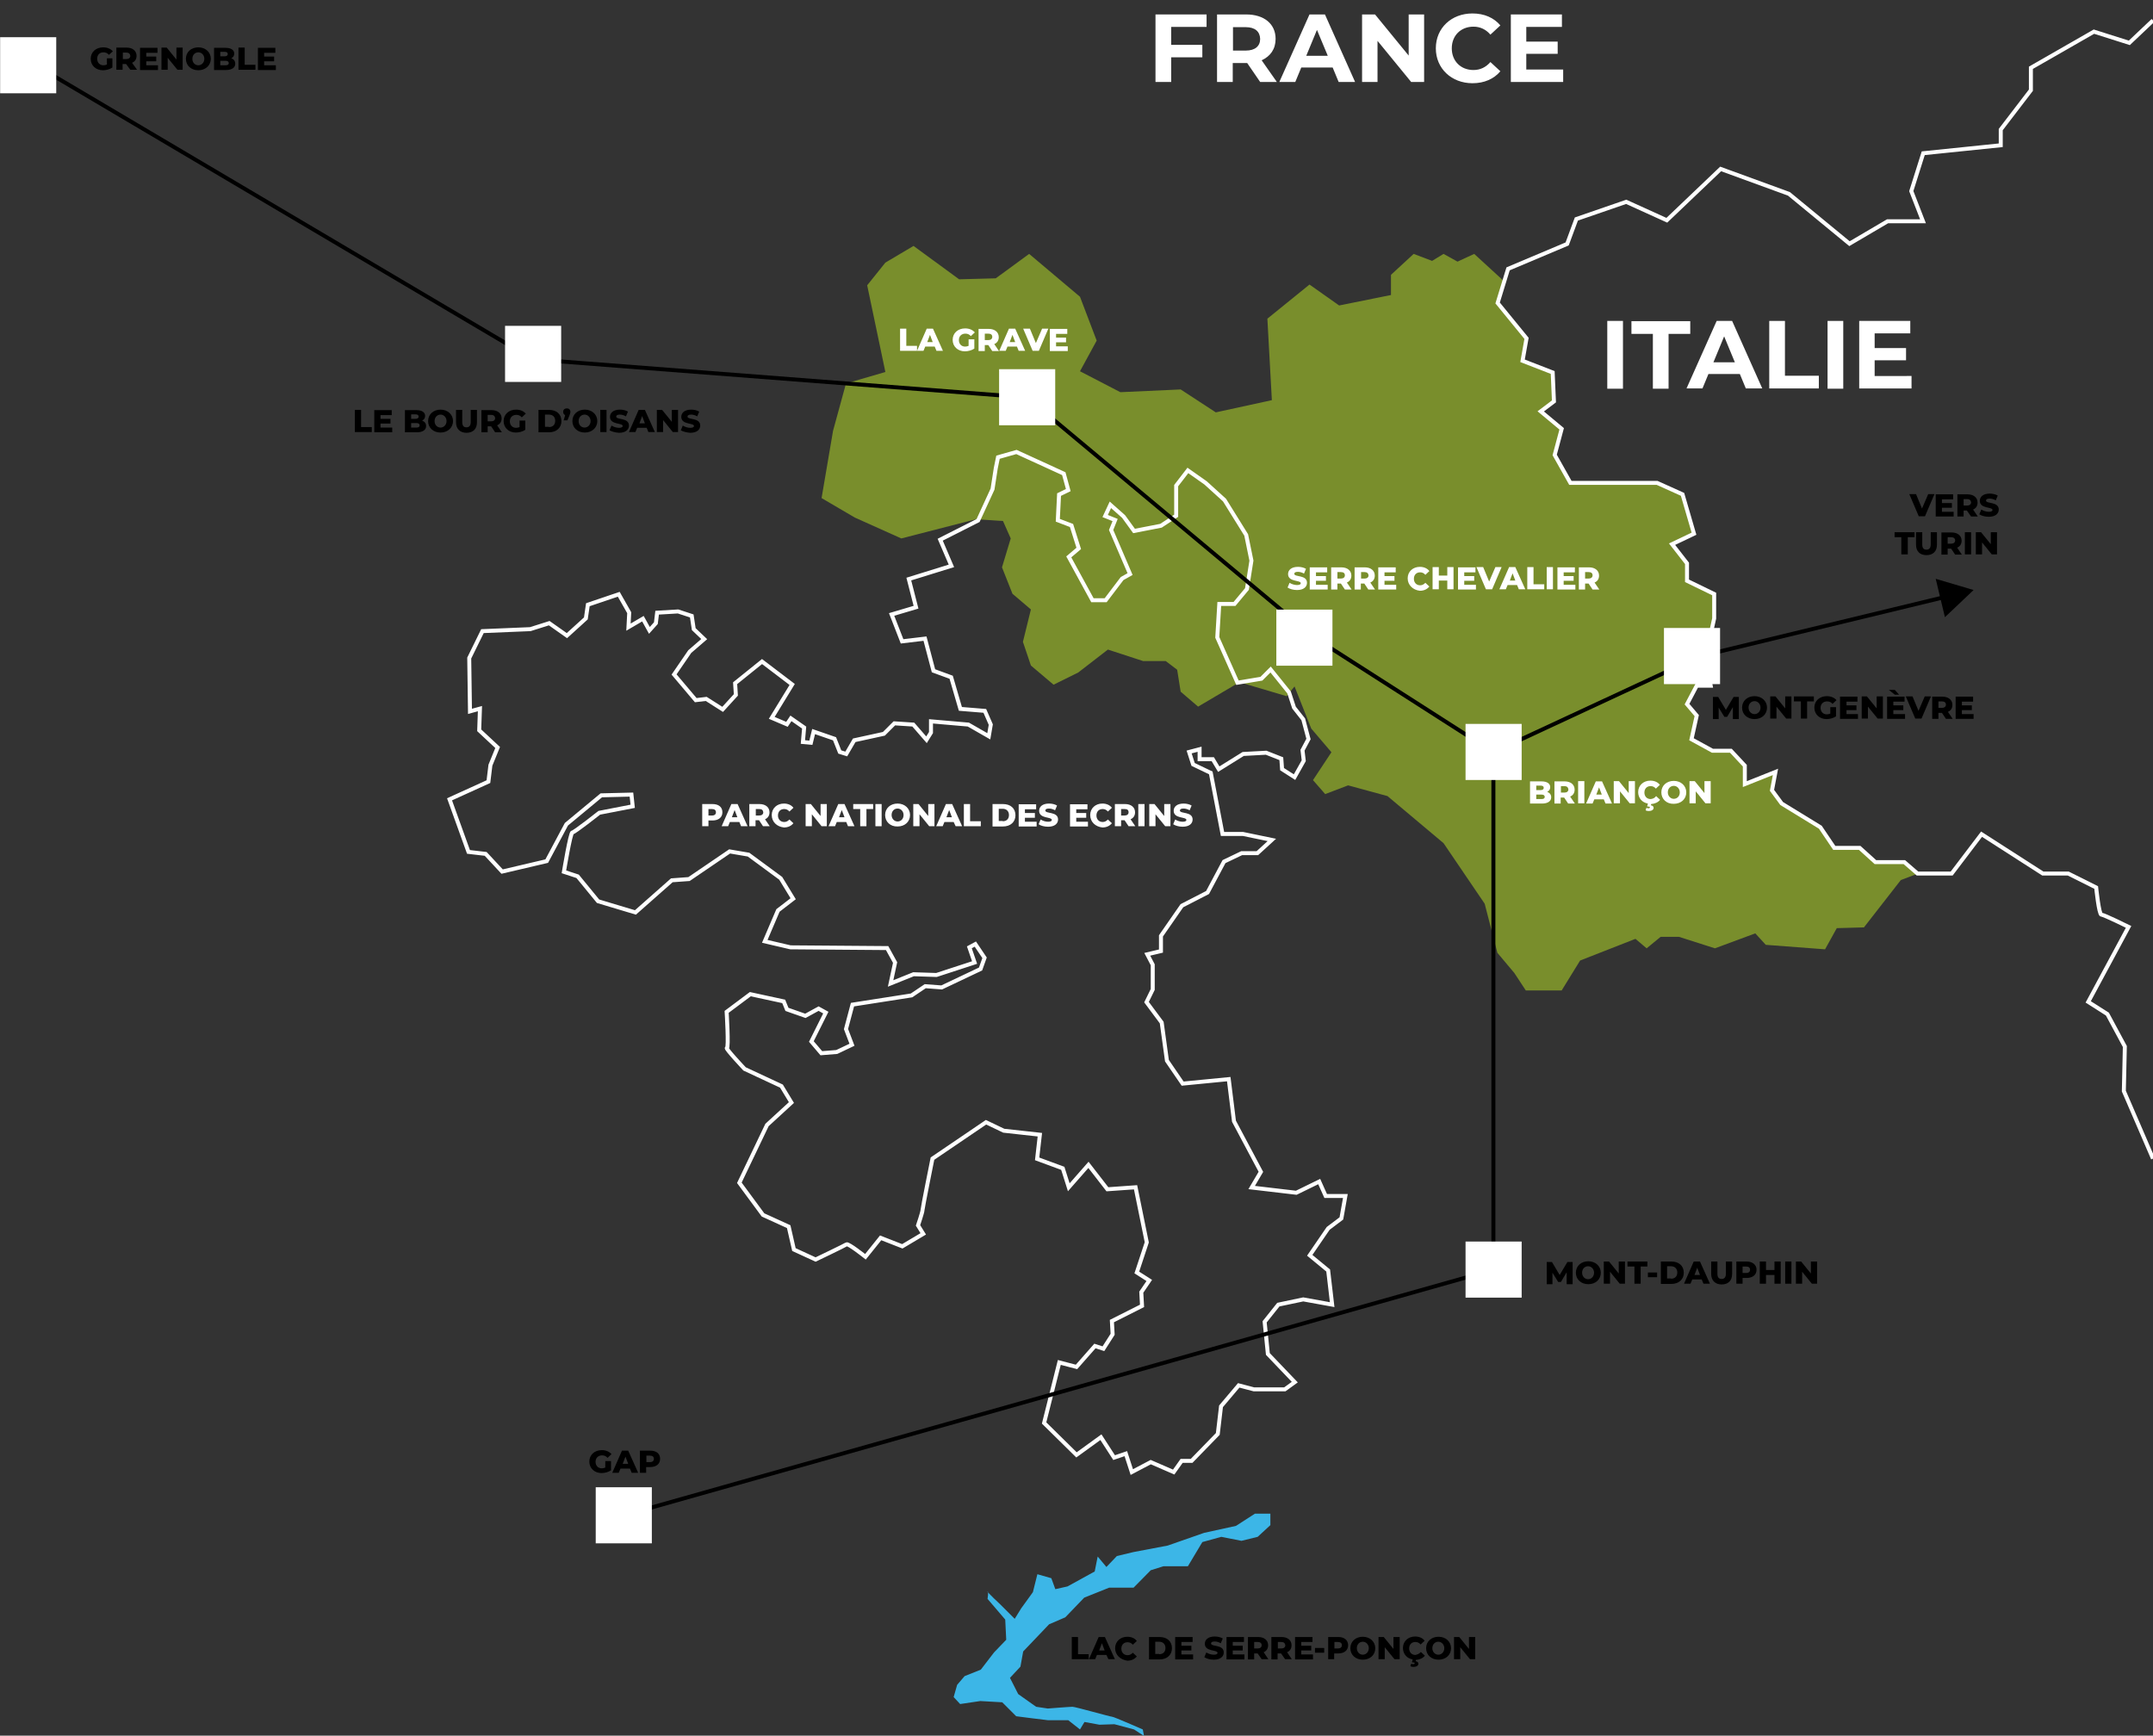 <?xml version="1.0" encoding="utf-8"?>
<!-- Generator: Adobe Illustrator 25.4.8, SVG Export Plug-In . SVG Version: 6.00 Build 0)  -->
<svg version="1.1" xmlns="http://www.w3.org/2000/svg" xmlns:xlink="http://www.w3.org/1999/xlink" x="0px" y="0px"
	 viewBox="0 0 864 696.6" style="enable-background:new 0 0 864 696.6;" xml:space="preserve">
<rect x="0" y="0" width="864" height="696.6" fill="#333333" stroke="none"/>
<style type="text/css">
	.st0{fill:#FFFFFF;}
	.st1{display:none;}
	.st2{display:inline;fill:#8FC02D;}
	.st3{fill:#798E2C;}
	.st4{fill:none;stroke:#FFFFFF;stroke-width:1.597;stroke-miterlimit:10;}
	.st5{fill:#3CB6E7;}
	.st6{fill:none;stroke:#000000;stroke-width:1.597;stroke-miterlimit:10;}
</style>
<symbol  id="Nouveau_symbole_1" viewBox="-7 -7 14.1 14.1">
	<rect x="-7" y="-7" class="st0" width="14.1" height="14.1"/>
</symbol>
<g id="Calque_10" class="st1">
	<rect x="-81.6" y="58.5" class="st2" width="1317.8" height="692.6"/>
</g>
<g id="Calque_9">
</g>
<g id="BRIANÇONNAIS">
	<polygon class="st3" points="769.4,350.7 764.2,346.2 752.6,346.2 746.2,340.4 736,340.4 730.4,332.1 715,322.6 711.1,317.3 
		712.5,310 700.2,314.9 700.2,307.5 694.6,301.5 687.2,301.5 678.7,297 680.9,287.5 677,282.9 680.9,275.5 686.5,275.5 684.4,264.3 
		687.9,248.4 687.9,238.6 677,233.3 677,226.3 671,218.6 679.8,214.3 675.2,198.5 665,194 630.2,194 623.9,182.7 626.7,172.2 
		618.3,165.1 623.6,161.1 623,149.5 610.9,144.7 612.5,135.8 600.9,121.5 603.6,112.9 591.6,101.9 584.9,105 579.3,101.9 
		574.7,104.7 567.3,101.9 558.2,110.3 558.2,118.4 537.4,122.6 525.5,114.2 508.6,127.9 510.4,160.6 487.9,165.5 473.8,156.3 
		449.6,157.4 433.4,149 440.1,136.7 433.4,119.1 413,101.9 399.6,111.7 384.9,112.1 366.6,98.7 355.3,105.4 348,114.5 355.3,149.3 
		339.5,153.9 334.3,172.9 329.7,199.9 343,207.7 361.7,216.1 391.6,208.4 402.5,209.1 405.6,216.1 402.1,227.7 406.3,238.3 
		413.7,244.6 410.5,257.6 413.7,267.1 422.8,274.8 432.7,269.9 444.6,260.7 458.7,265.3 467.8,265.3 472.4,268.8 473.8,277.6 
		480.8,283.6 497.4,273.8 516.3,279.4 519.5,275.5 526.2,292.4 534.3,301.9 526.9,313.1 531.8,318.7 541,315.2 556.8,319.5 
		579.3,338.4 595.8,362.7 600.9,382.4 607.7,390.5 612.3,397.5 626.7,397.5 634.1,385.5 656.3,376.8 660.8,380.6 666.4,376 
		673.8,376 688.2,380.6 704.4,374.6 708.6,379.2 732.4,381 737.1,372.5 748,372.2 762.8,353.2 	"/>
</g>
<g id="PNE">
	<path class="st4" d="M400.5,183.5l7.4-2.1l19,8.7l1.8,6.6l-3.7,1.8l-0.5,10.3l5.5,2.1l2.9,9.2l-4,3.4l9.5,17.4h5.3l6.6-8.7l3.2-1.8
		l-7.6-17.7l1.6-4l-4-1.6l2.1-4.5l5.3,4.7l4.2,5.8l10.8-2.1l6.1-4v-12.1l4.7-6.1l7.1,5l7.6,6.9l8.7,14l2.1,10.3l-1.8,11.4l-5,6h-6.1
		l-0.8,13.4l8.1,18.2l9.6-1.6l3.7-3.7l7.4,9.2l2,6.1l3.7,4.7l2.1,7.9l-2.4,4.5l0.5,4.2l-3.7,6.6l-5-3.2l-0.3-4.2l-6.1-2.4l-9.2,0.5
		l-9.8,6.1l-2.4-4h-5.3v-4l-4.2,1.1l1.6,5l7.1,3.4l4.7,24.5h8.2l11.6,2.4l-5.8,5.3h-6.3l-7.1,3.4l-6.6,12.4l-10.3,5.3l-8.4,12.1v6.1
		l-5.5,1.3l2.2,4.2v9.9l-2.5,5.1l6.1,8.2l2.1,15.3l6.3,9.2l18.5-1.8l2.1,16.9l10.8,20.3l-3.7,6.3l17.9,2.1l9.2-4.5l2.6,5.8h7.9
		l-1.6,9l-5.3,4l-7.4,10.8l7.4,6.1l1.6,13.7l-11.6-2.1l-10,2.1l-5.5,6.9l1.3,12.9l10.8,11.3l-4,2.9h-12.4l-6.1-1.6l-7.1,8.4
		l-1.3,11.1l-10.5,10.8h-4l-3.2,4.5l-9.2-4l-7.6,4l-2.4-7.4l-4.7,1.6l-5.3-8.2l-9.8,7.1L419,571.1l6.1-24.3l6.9,1.8l7.4-8.4l3.4,1.1
		l3.7-5.8l-0.3-5.3l12.1-6.1l-0.3-5.5l3.2-4.7l-5-3.2l4-12.1l-4.5-22.1l-11.3,0.8l-7.6-9.8l-7.9,9l-2.4-7.6l-10.3-3.8l1.1-9.7
		l-14.5-1.6l-7.1-3.4L374.2,465c0,0-4,19.9-4,20.7s-1.8,6.1-1.8,6.1l2.1,3.4l-8.4,5l-8.7-3.4l-6.1,7.6c0,0-6.9-5.5-7.6-5
		s-12.4,6.1-12.4,6.1l-8.7-4l-2.1-9.2l-10.3-4.7l-9.5-12.9l11.1-23.2l9.8-9l-4-6.6l-14.8-6.9c0,0-7.9-8.4-7.1-8.4
		s-0.1-14.5-0.1-14.5l9.5-7.1l13.4,2.9l1.3,3.2l7.4,2.6l5.3-2.9l2.9,1.6l-5.8,11.6l4,4.7l6.2-0.5l6.1-2.9l-2.4-6.3l2.6-9.8l23.7-3.7
		l5.5-3.7l6.6,0.5l15.6-7.4l1.6-4.5l-3.7-5.5l-2.4,1.3l2.1,6.1l-15.3,5l-9.2-0.3l-9.2,3.7l1.8-8.4l-3.2-5.8l-38.8-0.3l-10.3-2.4
		l5.3-12.4l6.1-4.7l-5-8.2l-12.9-9.5l-7.6-1.3l-16.3,11.1l-6.9,0.5L255,366.2l-15-4.5l-8.2-10l-5.5-1.8c0,0,2.6-15.8,3.4-15.8
		c0.8,0,10.8-7.9,10.8-7.9l13.4-2.6l-0.5-4.7l-12.1,0.3l-14,11.6l-7.9,14.8l-17.9,4.2l-6.6-7.1l-6.9-0.8l-7.6-21.1l15.6-7.1l0.8-6.6
		l2.9-7.1l-7.4-6.9l0.3-8.7l-4,1.1l-0.3-21.4l5.3-10.8l19.2-0.8l7.6-2.4l7.1,5l7.6-6.9l0.8-5.5l12.4-4.2l4.2,7.4l-0.3,5.8l5.8-3.4
		l2.6,4.7l2.6-2.9l0.5-4.2l8.4-0.5l5.5,1.8l0.8,5.3l4.2,4l-5.8,5l-6.3,9.2l8.7,10.3l4.2-0.5l6.6,4.2l5.3-5.8l-0.3-4.7l10.8-8.7
		l12.1,9.2l-8.2,13.4l6.1,2.6l1.6-2.4l5.3,3.7l-0.5,5.8l3.2,0.3l1.1-4.5l8.4,2.9l2.1,5.3l2.6,0.8l3.2-5.5l11.9-2.6l4.2-4.2l7.6,0.5
		l5.3,6.1l1.8-2.9v-4.5l15,1.3l8.2,4.7l0.8-4.7l-2.4-5.5l-9.8-0.8l-3.7-12.7l-7.1-2.6l-3.4-12.9l-9.2,1.1l-4.2-10.8l9.8-2.9
		l-2.9-11.3l17.1-5.3l-4.5-10.5l15.2-7.7l5.8-12.6l1.3-8.4L400.5,183.5z"/>
</g>
<g id="FRONTIÈRE">
	<path class="st4" d="M864,8.2l-9.5,9l-14.2-4.5L815,27.2v9l-12.1,15.8v6.3l-31.1,3.2L767,76.7l4.7,12.1h-14.2l-15.3,9l-24.3-20
		l-27.4-10l-21.6,20.6l-16.3-7.4l-20,6.9l-3.7,10l-23.7,10l-4.2,13.7l11.6,14.2l-1.6,9l12.1,4.7l0.5,11.6l-5.3,4l8.4,7l-2.8,10.5
		l6.3,11.2H665l10.2,4.6l4.6,15.8l-8.8,4.2l6,7.7v7l10.9,5.3v9.8l-3.5,15.8l2.1,11.2h-5.6l-3.9,7.4l3.9,4.6l-2.1,9.5l8.4,4.6h7.4
		l5.6,6v7.4l12.3-4.9l-1.4,7.4l3.9,5.3l15.5,9.5l5.6,8.3h10.2l6.3,5.7h11.6l5.3,4.6h13.7l12-15.8l24.6,15.8h10.2l11.2,5.6
		c0,0,1.1,10.9,2.1,10.9s10.9,4.9,10.9,4.9L838,402.1l7.7,4.9l7,13l-0.4,17.9L864,465"/>
</g>
<g id="TEXTES_00000115485798533619932020000003559132133373215139_">
	<g>
		<path d="M42.9,23.4h2.2v3.7c-1,0.7-2.5,1.1-3.8,1.1c-2.8,0-4.9-1.9-4.9-4.6c0-2.7,2.1-4.6,5-4.6c1.7,0,3,0.6,3.9,1.6L43.7,22
			c-0.6-0.7-1.3-1-2.2-1C40,21,39,22,39,23.6c0,1.5,1,2.6,2.5,2.6c0.5,0,0.9-0.1,1.4-0.3V23.4z"/>
		<path d="M50.6,25.7h-1.4V28h-2.5v-8.9h4.1c2.4,0,4,1.3,4,3.3c0,1.3-0.6,2.3-1.8,2.8L55,28h-2.7L50.6,25.7z M50.7,21.1h-1.4v2.6
			h1.4c1,0,1.6-0.5,1.6-1.3C52.2,21.6,51.7,21.1,50.7,21.1z"/>
		<path d="M63.4,26.1v2h-7.2v-8.9h7v2h-4.5v1.5h4v1.9h-4v1.6H63.4z"/>
		<path d="M73.3,19.1V28h-2.1l-3.9-4.8V28h-2.5v-8.9h2.1l3.9,4.8v-4.8H73.3z"/>
		<path d="M74.6,23.6c0-2.7,2.1-4.6,5-4.6c2.9,0,5,2,5,4.6s-2.1,4.6-5,4.6C76.7,28.2,74.6,26.3,74.6,23.6z M82,23.6
			c0-1.5-1.1-2.6-2.4-2.6s-2.4,1-2.4,2.6s1.1,2.6,2.4,2.6S82,25.1,82,23.6z"/>
		<path d="M94.4,25.6c0,1.5-1.3,2.5-3.7,2.5h-4.8v-8.9h4.6c2.4,0,3.5,1,3.5,2.3c0,0.9-0.4,1.5-1.2,1.9
			C93.8,23.7,94.4,24.5,94.4,25.6z M88.4,20.9v1.7h1.7c0.8,0,1.3-0.3,1.3-0.9c0-0.6-0.4-0.9-1.3-0.9H88.4z M91.8,25.3
			c0-0.6-0.5-0.9-1.3-0.9h-2.1v1.8h2.1C91.4,26.2,91.8,25.9,91.8,25.3z"/>
		<path d="M95.7,19.1h2.5V26h4.3v2h-6.8V19.1z"/>
		<path d="M110.7,26.1v2h-7.2v-8.9h7v2H106v1.5h4v1.9h-4v1.6H110.7z"/>
	</g>
	<g>
		<path d="M142.4,164.5h2.5v6.9h4.3v2h-6.8V164.5z"/>
		<path d="M157.4,171.5v2h-7.2v-8.9h7v2h-4.5v1.5h4v1.9h-4v1.6H157.4z"/>
		<path d="M171,171c0,1.5-1.3,2.5-3.7,2.5h-4.8v-8.9h4.6c2.4,0,3.5,1,3.5,2.3c0,0.9-0.4,1.5-1.2,1.9C170.4,169.2,171,169.9,171,171z
			 M165,166.4v1.7h1.7c0.8,0,1.3-0.3,1.3-0.9c0-0.6-0.4-0.9-1.3-0.9H165z M168.4,170.7c0-0.6-0.5-0.9-1.3-0.9H165v1.8h2.1
			C168,171.6,168.4,171.3,168.4,170.7z"/>
		<path d="M171.8,169c0-2.7,2.1-4.6,5-4.6c2.9,0,5,2,5,4.6s-2.1,4.6-5,4.6C173.9,173.6,171.8,171.7,171.8,169z M179.2,169
			c0-1.5-1.1-2.6-2.4-2.6s-2.4,1-2.4,2.6s1.1,2.6,2.4,2.6S179.2,170.5,179.2,169z"/>
		<path d="M183,169.5v-5h2.5v4.9c0,1.5,0.6,2.1,1.7,2.1c1,0,1.7-0.6,1.7-2.1v-4.9h2.5v5c0,2.7-1.6,4.2-4.2,4.2S183,172.1,183,169.5z
			"/>
		<path d="M197.1,171.1h-1.4v2.4h-2.5v-8.9h4.1c2.4,0,4,1.3,4,3.3c0,1.3-0.6,2.3-1.8,2.8l1.9,2.8h-2.7L197.1,171.1z M197.1,166.5
			h-1.4v2.6h1.4c1,0,1.6-0.5,1.6-1.3C198.6,167,198.1,166.5,197.1,166.5z"/>
		<path d="M208.6,168.8h2.2v3.7c-1,0.7-2.5,1.1-3.8,1.1c-2.8,0-4.9-1.9-4.9-4.6c0-2.7,2.1-4.6,5-4.6c1.7,0,3,0.6,3.9,1.6l-1.6,1.5
			c-0.6-0.7-1.3-1-2.2-1c-1.5,0-2.6,1-2.6,2.6c0,1.5,1,2.6,2.5,2.6c0.5,0,0.9-0.1,1.4-0.3V168.8z"/>
		<path d="M216.1,164.5h4.2c3,0,5,1.7,5,4.5c0,2.7-2,4.5-5,4.5h-4.2V164.5z M220.3,171.4c1.5,0,2.5-0.9,2.5-2.5s-1-2.5-2.5-2.5h-1.6
			v4.9H220.3z"/>
		<path d="M228.9,165.3c0,0.4-0.1,0.6-0.4,1.5l-0.8,1.9h-1.5l0.6-2.1c-0.5-0.2-0.8-0.7-0.8-1.3c0-0.9,0.6-1.4,1.5-1.4
			C228.3,163.9,228.9,164.4,228.9,165.3z"/>
		<path d="M229.7,169c0-2.7,2.1-4.6,5-4.6c2.9,0,5,2,5,4.6s-2.1,4.6-5,4.6C231.8,173.6,229.7,171.7,229.7,169z M237,169
			c0-1.5-1.1-2.6-2.4-2.6s-2.4,1-2.4,2.6s1.1,2.6,2.4,2.6S237,170.5,237,169z"/>
		<path d="M240.9,164.5h2.5v8.9h-2.5V164.5z"/>
		<path d="M244.6,172.7l0.8-1.9c0.8,0.5,1.9,0.9,3,0.9c1,0,1.5-0.3,1.5-0.7c0-1.4-5.1-0.4-5.1-3.7c0-1.6,1.3-2.9,4-2.9
			c1.2,0,2.4,0.3,3.2,0.8l-0.8,1.9c-0.9-0.5-1.7-0.7-2.5-0.7c-1.1,0-1.4,0.4-1.4,0.8c0,1.4,5.1,0.3,5.1,3.6c0,1.6-1.3,2.9-4,2.9
			C246.9,173.6,245.5,173.2,244.6,172.7z"/>
		<path d="M259.5,171.7h-3.8l-0.7,1.7h-2.6l3.9-8.9h2.5l4,8.9h-2.6L259.5,171.7z M258.8,169.9l-1.1-2.9l-1.1,2.9H258.8z"/>
		<path d="M272.1,164.5v8.9H270l-3.9-4.8v4.8h-2.5v-8.9h2.1l3.9,4.8v-4.8H272.1z"/>
		<path d="M273.2,172.7l0.8-1.9c0.8,0.5,1.9,0.9,3,0.9c1,0,1.5-0.3,1.5-0.7c0-1.4-5.1-0.4-5.1-3.7c0-1.6,1.3-2.9,4-2.9
			c1.2,0,2.4,0.3,3.2,0.8l-0.8,1.9c-0.9-0.5-1.7-0.7-2.5-0.7c-1.1,0-1.4,0.4-1.4,0.8c0,1.4,5.1,0.3,5.1,3.6c0,1.6-1.3,2.9-4,2.9
			C275.5,173.6,274.1,173.2,273.2,172.7z"/>
	</g>
	<g>
		<path class="st0" d="M289.9,326c0,2-1.5,3.3-4,3.3h-1.6v2.3h-2.5v-8.9h4.1C288.4,322.7,289.9,323.9,289.9,326z M287.3,326
			c0-0.8-0.5-1.3-1.6-1.3h-1.4v2.6h1.4C286.8,327.3,287.3,326.8,287.3,326z"/>
		<path class="st0" d="M296.7,329.9h-3.8l-0.7,1.7h-2.6l3.9-8.9h2.5l4,8.9h-2.6L296.7,329.9z M295.9,328l-1.1-2.9l-1.1,2.9H295.9z"
			/>
		<path class="st0" d="M304.6,329.2h-1.4v2.4h-2.5v-8.9h4.1c2.4,0,4,1.3,4,3.3c0,1.3-0.6,2.3-1.8,2.8l1.9,2.8h-2.7L304.6,329.2z
			 M304.7,324.7h-1.4v2.6h1.4c1,0,1.6-0.5,1.6-1.3C306.2,325.1,305.7,324.7,304.7,324.7z"/>
		<path class="st0" d="M309.7,327.1c0-2.7,2.1-4.6,4.9-4.6c1.6,0,3,0.6,3.8,1.7l-1.6,1.5c-0.6-0.7-1.3-1-2.1-1c-1.5,0-2.5,1-2.5,2.6
			c0,1.5,1,2.6,2.5,2.6c0.9,0,1.5-0.4,2.1-1l1.6,1.5c-0.9,1.1-2.2,1.7-3.8,1.7C311.8,331.8,309.7,329.9,309.7,327.1z"/>
		<path class="st0" d="M331.8,322.7v8.9h-2.1l-3.9-4.8v4.8h-2.5v-8.9h2.1l3.9,4.8v-4.8H331.8z"/>
		<path class="st0" d="M339.6,329.9h-3.8l-0.7,1.7h-2.6l3.9-8.9h2.5l4,8.9h-2.6L339.6,329.9z M338.9,328l-1.1-2.9l-1.1,2.9H338.9z"
			/>
		<path class="st0" d="M345.1,324.7h-2.7v-2h8v2h-2.7v6.9h-2.5V324.7z"/>
		<path class="st0" d="M351.3,322.7h2.5v8.9h-2.5V322.7z"/>
		<path class="st0" d="M355.2,327.1c0-2.7,2.1-4.6,5-4.6c2.9,0,5,2,5,4.6c0,2.7-2.1,4.6-5,4.6C357.3,331.8,355.2,329.8,355.2,327.1z
			 M362.6,327.1c0-1.5-1.1-2.6-2.4-2.6s-2.4,1-2.4,2.6c0,1.5,1.1,2.6,2.4,2.6S362.6,328.7,362.6,327.1z"/>
		<path class="st0" d="M375,322.7v8.9h-2.1l-3.9-4.8v4.8h-2.5v-8.9h2.1l3.9,4.8v-4.8H375z"/>
		<path class="st0" d="M382.7,329.9H379l-0.7,1.7h-2.6l3.9-8.9h2.5l4,8.9h-2.6L382.7,329.9z M382,328l-1.1-2.9l-1.1,2.9H382z"/>
		<path class="st0" d="M386.8,322.7h2.5v6.9h4.3v2h-6.8V322.7z"/>
		<path class="st0" d="M398.3,322.7h4.2c3,0,5,1.7,5,4.5c0,2.7-2,4.5-5,4.5h-4.2V322.7z M402.4,329.6c1.5,0,2.5-0.9,2.5-2.5
			c0-1.5-1-2.5-2.5-2.5h-1.6v4.9H402.4z"/>
		<path class="st0" d="M416,329.7v2h-7.2v-8.9h7v2h-4.5v1.5h4v1.9h-4v1.6H416z"/>
		<path class="st0" d="M416.8,330.8l0.8-1.9c0.8,0.5,1.9,0.9,3,0.9c1,0,1.5-0.3,1.5-0.7c0-1.4-5.1-0.4-5.1-3.7c0-1.6,1.3-2.9,4-2.9
			c1.2,0,2.4,0.3,3.2,0.8l-0.8,1.9c-0.9-0.5-1.7-0.7-2.5-0.7c-1.1,0-1.4,0.4-1.4,0.8c0,1.4,5.1,0.3,5.1,3.6c0,1.6-1.3,2.9-4,2.9
			C419.1,331.8,417.6,331.4,416.8,330.8z"/>
		<path class="st0" d="M436.6,329.7v2h-7.2v-8.9h7v2h-4.5v1.5h4v1.9h-4v1.6H436.6z"/>
		<path class="st0" d="M437.5,327.1c0-2.7,2.1-4.6,4.9-4.6c1.6,0,3,0.6,3.8,1.7l-1.6,1.5c-0.6-0.7-1.3-1-2.1-1c-1.5,0-2.5,1-2.5,2.6
			c0,1.5,1,2.6,2.5,2.6c0.9,0,1.5-0.4,2.1-1l1.6,1.5c-0.9,1.1-2.2,1.7-3.8,1.7C439.6,331.8,437.5,329.9,437.5,327.1z"/>
		<path class="st0" d="M451.3,329.2h-1.4v2.4h-2.5v-8.9h4.1c2.4,0,4,1.3,4,3.3c0,1.3-0.6,2.3-1.8,2.8l1.9,2.8h-2.7L451.3,329.2z
			 M451.3,324.7h-1.4v2.6h1.4c1,0,1.6-0.5,1.6-1.3C452.9,325.1,452.4,324.7,451.3,324.7z"/>
		<path class="st0" d="M456.8,322.7h2.5v8.9h-2.5V322.7z"/>
		<path class="st0" d="M469.7,322.7v8.9h-2.1l-3.9-4.8v4.8h-2.5v-8.9h2.1l3.9,4.8v-4.8H469.7z"/>
		<path class="st0" d="M470.8,330.8l0.8-1.9c0.8,0.5,1.9,0.9,3,0.9c1,0,1.5-0.3,1.5-0.7c0-1.4-5.1-0.4-5.1-3.7c0-1.6,1.3-2.9,4-2.9
			c1.2,0,2.4,0.3,3.2,0.8l-0.8,1.9c-0.9-0.5-1.7-0.7-2.5-0.7c-1.1,0-1.4,0.4-1.4,0.8c0,1.4,5.1,0.3,5.1,3.6c0,1.6-1.3,2.9-4,2.9
			C473.1,331.8,471.7,331.4,470.8,330.8z"/>
	</g>
	<g>
		<path d="M243,586.4h2.2v3.7c-1,0.7-2.5,1.1-3.8,1.1c-2.8,0-4.9-1.9-4.9-4.6c0-2.7,2.1-4.6,5-4.6c1.7,0,3,0.6,3.9,1.6l-1.6,1.5
			c-0.6-0.7-1.3-1-2.2-1c-1.5,0-2.6,1-2.6,2.6c0,1.5,1,2.6,2.5,2.6c0.5,0,0.9-0.1,1.4-0.3V586.4z"/>
		<path d="M252.8,589.4h-3.8l-0.7,1.7h-2.6l3.9-8.9h2.5l4,8.9h-2.6L252.8,589.4z M252.1,587.5l-1.1-2.9l-1.1,2.9H252.1z"/>
		<path d="M264.9,585.5c0,2-1.5,3.3-4,3.3h-1.6v2.3h-2.5v-8.9h4.1C263.4,582.2,264.9,583.4,264.9,585.5z M262.4,585.5
			c0-0.8-0.5-1.3-1.6-1.3h-1.4v2.6h1.4C261.9,586.8,262.4,586.3,262.4,585.5z"/>
	</g>
	<g>
		<path class="st0" d="M622.5,320c0,1.5-1.3,2.5-3.7,2.5H614v-8.9h4.6c2.4,0,3.5,1,3.5,2.3c0,0.9-0.4,1.5-1.2,1.9
			C621.9,318.2,622.5,318.9,622.5,320z M616.5,315.4v1.7h1.7c0.8,0,1.3-0.3,1.3-0.9c0-0.6-0.4-0.9-1.3-0.9H616.5z M619.9,319.8
			c0-0.6-0.5-0.9-1.3-0.9h-2.1v1.8h2.1C619.5,320.7,619.9,320.4,619.9,319.8z"/>
		<path class="st0" d="M627.7,320.1h-1.4v2.4h-2.5v-8.9h4.1c2.4,0,4,1.3,4,3.3c0,1.3-0.6,2.3-1.8,2.8l1.9,2.8h-2.7L627.7,320.1z
			 M627.8,315.5h-1.4v2.6h1.4c1,0,1.6-0.5,1.6-1.3C629.3,316,628.8,315.5,627.8,315.5z"/>
		<path class="st0" d="M633.3,313.5h2.5v8.9h-2.5V313.5z"/>
		<path class="st0" d="M643.6,320.8h-3.8l-0.7,1.7h-2.6l3.9-8.9h2.5l4,8.9h-2.6L643.6,320.8z M642.8,318.9l-1.1-2.9l-1.1,2.9H642.8z
			"/>
		<path class="st0" d="M656.1,313.5v8.9h-2.1l-3.9-4.8v4.8h-2.5v-8.9h2.1l3.9,4.8v-4.8H656.1z"/>
		<path class="st0" d="M664.6,319.5l1.6,1.5c-0.8,1-2.1,1.6-3.6,1.7l-0.1,0.5c0.8,0.1,1.1,0.6,1.1,1c0,0.8-0.8,1.3-2,1.3
			c-0.4,0-0.9-0.1-1.2-0.3l0.3-1c0.2,0.1,0.5,0.2,0.8,0.2c0.5,0,0.6-0.2,0.6-0.4c0-0.2-0.2-0.3-0.6-0.3h-0.5l0.3-1.2
			c-2.3-0.4-3.9-2.2-3.9-4.6c0-2.7,2.1-4.6,4.9-4.6c1.6,0,3,0.6,3.8,1.7l-1.6,1.5c-0.6-0.7-1.3-1-2.1-1c-1.5,0-2.5,1-2.5,2.6
			c0,1.5,1,2.6,2.5,2.6C663.4,320.6,664.1,320.2,664.6,319.5z"/>
		<path class="st0" d="M666.7,318c0-2.7,2.1-4.6,5-4.6c2.9,0,5,2,5,4.6c0,2.7-2.1,4.6-5,4.6C668.8,322.7,666.7,320.7,666.7,318z
			 M674.1,318c0-1.5-1.1-2.6-2.4-2.6s-2.4,1-2.4,2.6c0,1.5,1.1,2.6,2.4,2.6S674.1,319.6,674.1,318z"/>
		<path class="st0" d="M686.5,313.5v8.9h-2.1l-3.9-4.8v4.8H678v-8.9h2.1l3.9,4.8v-4.8H686.5z"/>
	</g>
	<g>
		<path class="st0" d="M516.7,235.8l0.8-1.9c0.8,0.5,1.9,0.9,3,0.9c1,0,1.5-0.3,1.5-0.7c0-1.4-5.1-0.4-5.1-3.7c0-1.6,1.3-2.9,4-2.9
			c1.2,0,2.4,0.3,3.2,0.8l-0.8,1.9c-0.9-0.5-1.7-0.7-2.5-0.7c-1.1,0-1.4,0.4-1.4,0.8c0,1.4,5.1,0.3,5.1,3.6c0,1.6-1.3,2.9-4,2.9
			C519,236.8,517.6,236.4,516.7,235.8z"/>
		<path class="st0" d="M532.8,234.6v2h-7.2v-8.9h7v2h-4.5v1.5h4v1.9h-4v1.6H532.8z"/>
		<path class="st0" d="M538.1,234.2h-1.4v2.4h-2.5v-8.9h4.1c2.4,0,4,1.3,4,3.3c0,1.3-0.6,2.3-1.8,2.8l1.9,2.8h-2.7L538.1,234.2z
			 M538.1,229.6h-1.4v2.6h1.4c1,0,1.6-0.5,1.6-1.3C539.7,230.1,539.2,229.6,538.1,229.6z"/>
		<path class="st0" d="M547.5,234.2h-1.4v2.4h-2.5v-8.9h4.1c2.4,0,4,1.3,4,3.3c0,1.3-0.6,2.3-1.8,2.8l1.9,2.8h-2.7L547.5,234.2z
			 M547.6,229.6h-1.4v2.6h1.4c1,0,1.6-0.5,1.6-1.3C549.1,230.1,548.6,229.6,547.6,229.6z"/>
		<path class="st0" d="M560.3,234.6v2h-7.2v-8.9h7v2h-4.5v1.5h4v1.9h-4v1.6H560.3z"/>
		<path class="st0" d="M564.9,232.1c0-2.7,2.1-4.6,4.9-4.6c1.6,0,3,0.6,3.8,1.7l-1.6,1.5c-0.6-0.7-1.3-1-2.1-1c-1.5,0-2.5,1-2.5,2.6
			c0,1.5,1,2.6,2.5,2.6c0.9,0,1.5-0.4,2.1-1l1.6,1.5c-0.9,1.1-2.2,1.7-3.8,1.7C567,236.8,564.9,234.8,564.9,232.1z"/>
		<path class="st0" d="M583.3,227.6v8.9h-2.5v-3.5h-3.4v3.5h-2.5v-8.9h2.5v3.4h3.4v-3.4H583.3z"/>
		<path class="st0" d="M592.3,234.6v2h-7.2v-8.9h7v2h-4.5v1.5h4v1.9h-4v1.6H592.3z"/>
		<path class="st0" d="M602.6,227.6l-3.8,8.9h-2.5l-3.8-8.9h2.7l2.4,5.8l2.5-5.8H602.6z"/>
		<path class="st0" d="M608.8,234.8h-3.8l-0.7,1.7h-2.6l3.9-8.9h2.5l4,8.9h-2.6L608.8,234.8z M608.1,233l-1.1-2.9l-1.1,2.9H608.1z"
			/>
		<path class="st0" d="M612.9,227.6h2.5v6.9h4.3v2h-6.8V227.6z"/>
		<path class="st0" d="M620.7,227.6h2.5v8.9h-2.5V227.6z"/>
		<path class="st0" d="M632.2,234.6v2H625v-8.9h7v2h-4.5v1.5h4v1.9h-4v1.6H632.2z"/>
		<path class="st0" d="M637.5,234.2h-1.4v2.4h-2.5v-8.9h4.1c2.4,0,4,1.3,4,3.3c0,1.3-0.6,2.3-1.8,2.8l1.9,2.8h-2.7L637.5,234.2z
			 M637.5,229.6h-1.4v2.6h1.4c1,0,1.6-0.5,1.6-1.3C639.1,230.1,638.6,229.6,637.5,229.6z"/>
	</g>
	<g>
		<path d="M628.7,515.3l0-4.7l-2.3,3.9h-1.1l-2.3-3.7v4.6h-2.3v-8.9h2.1l3.1,5.2l3.1-5.2h2.1l0,8.9H628.7z"/>
		<path d="M632.4,510.8c0-2.7,2.1-4.6,5-4.6c2.9,0,5,2,5,4.6c0,2.7-2.1,4.6-5,4.6C634.5,515.4,632.4,513.5,632.4,510.8z
			 M639.7,510.8c0-1.5-1.1-2.6-2.4-2.6s-2.4,1-2.4,2.6c0,1.5,1.1,2.6,2.4,2.6S639.7,512.3,639.7,510.8z"/>
		<path d="M652.1,506.3v8.9H650l-3.9-4.8v4.8h-2.5v-8.9h2.1l3.9,4.8v-4.8H652.1z"/>
		<path d="M655.8,508.3h-2.7v-2h8v2h-2.7v6.9h-2.5V508.3z"/>
		<path d="M661.3,510.7h3.7v1.9h-3.7V510.7z"/>
		<path d="M666.5,506.3h4.2c3,0,5,1.7,5,4.5c0,2.7-2,4.5-5,4.5h-4.2V506.3z M670.6,513.2c1.5,0,2.5-0.9,2.5-2.5c0-1.5-1-2.5-2.5-2.5
			H669v4.9H670.6z"/>
		<path d="M682.9,513.5h-3.8l-0.7,1.7h-2.6l3.9-8.9h2.5l4,8.9h-2.6L682.9,513.5z M682.2,511.7l-1.1-2.9l-1.1,2.9H682.2z"/>
		<path d="M686.7,511.3v-5h2.5v4.9c0,1.5,0.6,2.1,1.7,2.1c1,0,1.7-0.6,1.7-2.1v-4.9h2.5v5c0,2.7-1.6,4.2-4.2,4.2
			S686.7,513.9,686.7,511.3z"/>
		<path d="M704.9,509.6c0,2-1.5,3.3-4,3.3h-1.6v2.3h-2.5v-8.9h4.1C703.3,506.3,704.9,507.6,704.9,509.6z M702.3,509.6
			c0-0.8-0.5-1.3-1.6-1.3h-1.4v2.6h1.4C701.8,510.9,702.3,510.4,702.3,509.6z"/>
		<path d="M714.6,506.3v8.9h-2.5v-3.5h-3.4v3.5h-2.5v-8.9h2.5v3.4h3.4v-3.4H714.6z"/>
		<path d="M716.4,506.3h2.5v8.9h-2.5V506.3z"/>
		<path d="M729.2,506.3v8.9h-2.1l-3.9-4.8v4.8h-2.5v-8.9h2.1l3.9,4.8v-4.8H729.2z"/>
	</g>
	<g>
		<path d="M695.4,288.5l0-4.7l-2.3,3.9H692l-2.3-3.7v4.6h-2.3v-8.9h2.1l3.1,5.2l3.1-5.2h2.1l0,8.9H695.4z"/>
		<path d="M699.1,284c0-2.7,2.1-4.6,5-4.6c2.9,0,5,2,5,4.6c0,2.7-2.1,4.6-5,4.6C701.2,288.6,699.1,286.7,699.1,284z M706.5,284
			c0-1.5-1.1-2.6-2.4-2.6s-2.4,1-2.4,2.6c0,1.5,1.1,2.6,2.4,2.6S706.5,285.5,706.5,284z"/>
		<path d="M718.9,279.5v8.9h-2.1l-3.9-4.8v4.8h-2.5v-8.9h2.1l3.9,4.8v-4.8H718.9z"/>
		<path d="M722.6,281.5h-2.7v-2h8v2h-2.7v6.9h-2.5V281.5z"/>
		<path d="M734.6,283.8h2.2v3.7c-1,0.7-2.5,1.1-3.8,1.1c-2.8,0-4.9-1.9-4.9-4.6c0-2.7,2.1-4.6,5-4.6c1.7,0,3,0.6,3.9,1.6l-1.6,1.5
			c-0.6-0.7-1.3-1-2.2-1c-1.5,0-2.6,1-2.6,2.6c0,1.5,1,2.6,2.5,2.6c0.5,0,0.9-0.1,1.4-0.3V283.8z"/>
		<path d="M745.6,286.5v2h-7.2v-8.9h7v2H741v1.5h4v1.9h-4v1.6H745.6z"/>
		<path d="M755.6,279.5v8.9h-2.1l-3.9-4.8v4.8h-2.5v-8.9h2.1l3.9,4.8v-4.8H755.6z"/>
		<path d="M764.5,286.5v2h-7.2v-8.9h7v2h-4.5v1.5h4v1.9h-4v1.6H764.5z M760.4,278.8l-2.4-1.9h2.4l1.7,1.9H760.4z"/>
		<path d="M774.9,279.5l-3.8,8.9h-2.5l-3.8-8.9h2.7l2.4,5.8l2.5-5.8H774.9z"/>
		<path d="M779.3,286.1h-1.4v2.4h-2.5v-8.9h4.1c2.4,0,4,1.3,4,3.3c0,1.3-0.6,2.3-1.8,2.8l1.9,2.8h-2.7L779.3,286.1z M779.3,281.5
			h-1.4v2.6h1.4c1,0,1.6-0.5,1.6-1.3C780.9,282,780.4,281.5,779.3,281.5z"/>
		<path d="M792,286.5v2h-7.2v-8.9h7v2h-4.5v1.5h4v1.9h-4v1.6H792z"/>
	</g>
	<g>
		<path class="st0" d="M361.2,131.9h2.5v6.9h4.3v2h-6.8V131.9z"/>
		<path class="st0" d="M375.1,139.1h-3.8l-0.7,1.7H368l3.9-8.9h2.5l4,8.9h-2.6L375.1,139.1z M374.3,137.3l-1.1-2.9l-1.1,2.9H374.3z"
			/>
		<path class="st0" d="M388.8,136.2h2.2v3.7c-1,0.7-2.5,1.1-3.8,1.1c-2.8,0-4.9-1.9-4.9-4.6c0-2.7,2.1-4.6,5-4.6
			c1.7,0,3,0.6,3.9,1.6l-1.6,1.5c-0.6-0.7-1.3-1-2.2-1c-1.5,0-2.6,1-2.6,2.6c0,1.5,1,2.6,2.5,2.6c0.5,0,0.9-0.1,1.4-0.3V136.2z"/>
		<path class="st0" d="M396.6,138.5h-1.4v2.4h-2.5v-8.9h4.1c2.4,0,4,1.3,4,3.3c0,1.3-0.6,2.3-1.8,2.8l1.9,2.8h-2.7L396.6,138.5z
			 M396.6,133.9h-1.4v2.6h1.4c1,0,1.6-0.5,1.6-1.3C398.2,134.4,397.7,133.9,396.6,133.9z"/>
		<path class="st0" d="M408.1,139.1h-3.8l-0.7,1.7h-2.6l3.9-8.9h2.5l4,8.9h-2.6L408.1,139.1z M407.4,137.3l-1.1-2.9l-1.1,2.9H407.4z
			"/>
		<path class="st0" d="M420.7,131.9l-3.8,8.9h-2.5l-3.8-8.9h2.7l2.4,5.8l2.5-5.8H420.7z"/>
		<path class="st0" d="M428.5,138.9v2h-7.2v-8.9h7v2h-4.5v1.5h4v1.9h-4v1.6H428.5z"/>
	</g>
	<g>
		<path d="M776.3,198.3l-3.8,8.9H770l-3.8-8.9h2.7l2.4,5.8l2.5-5.8H776.3z"/>
		<path d="M784,205.3v2h-7.2v-8.9h7v2h-4.5v1.5h4v1.9h-4v1.6H784z"/>
		<path d="M789.3,204.9H788v2.4h-2.5v-8.9h4.1c2.4,0,4,1.3,4,3.3c0,1.3-0.6,2.3-1.8,2.8l1.9,2.8H791L789.3,204.9z M789.4,200.3H788
			v2.6h1.4c1,0,1.6-0.5,1.6-1.3C790.9,200.8,790.4,200.3,789.4,200.3z"/>
		<path d="M794.3,206.4l0.8-1.9c0.8,0.5,1.9,0.9,3,0.9c1,0,1.5-0.3,1.5-0.7c0-1.4-5.1-0.4-5.1-3.7c0-1.6,1.3-2.9,4-2.9
			c1.2,0,2.4,0.3,3.2,0.8l-0.8,1.9c-0.9-0.5-1.7-0.7-2.5-0.7c-1.1,0-1.4,0.4-1.4,0.8c0,1.4,5.1,0.3,5.1,3.6c0,1.6-1.3,2.9-4,2.9
			C796.6,207.4,795.1,207,794.3,206.4z"/>
		<path d="M763,215.6h-2.7v-2h8v2h-2.7v6.9H763V215.6z"/>
		<path d="M768.9,218.6v-5h2.5v4.9c0,1.5,0.6,2.1,1.7,2.1c1,0,1.7-0.6,1.7-2.1v-4.9h2.5v5c0,2.7-1.6,4.2-4.2,4.2
			S768.9,221.3,768.9,218.6z"/>
		<path d="M783,220.2h-1.4v2.4h-2.5v-8.9h4.1c2.4,0,4,1.3,4,3.3c0,1.3-0.6,2.3-1.8,2.8l1.9,2.8h-2.7L783,220.2z M783,215.6h-1.4v2.6
			h1.4c1,0,1.6-0.5,1.6-1.3C784.6,216.1,784,215.6,783,215.6z"/>
		<path d="M788.5,213.6h2.5v8.9h-2.5V213.6z"/>
		<path d="M801.4,213.6v8.9h-2.1l-3.9-4.8v4.8h-2.5v-8.9h2.1l3.9,4.8v-4.8H801.4z"/>
	</g>
	<g>
		<path d="M430.1,657h2.5v6.9h4.3v2h-6.8V657z"/>
		<path d="M444,664.2h-3.8l-0.7,1.7H437l3.9-8.9h2.5l4,8.9h-2.6L444,664.2z M443.3,662.4l-1.1-2.9l-1.1,2.9H443.3z"/>
		<path d="M447.5,661.5c0-2.7,2.1-4.6,4.9-4.6c1.6,0,3,0.6,3.8,1.7l-1.6,1.5c-0.6-0.7-1.3-1-2.1-1c-1.5,0-2.5,1-2.5,2.6
			c0,1.5,1,2.6,2.5,2.6c0.9,0,1.5-0.4,2.1-1l1.6,1.5c-0.9,1.1-2.2,1.7-3.8,1.7C449.6,666.1,447.5,664.2,447.5,661.5z"/>
		<path d="M461.1,657h4.2c3,0,5,1.7,5,4.5c0,2.7-2,4.5-5,4.5h-4.2V657z M465.2,663.9c1.5,0,2.5-0.9,2.5-2.5c0-1.5-1-2.5-2.5-2.5
			h-1.6v4.9H465.2z"/>
		<path d="M478.8,664v2h-7.2V657h7v2h-4.5v1.5h4v1.9h-4v1.6H478.8z"/>
		<path d="M483.3,665.1l0.8-1.9c0.8,0.5,1.9,0.9,3,0.9c1,0,1.5-0.3,1.5-0.7c0-1.4-5.1-0.4-5.1-3.7c0-1.6,1.3-2.9,4-2.9
			c1.2,0,2.4,0.3,3.2,0.8l-0.8,1.9c-0.9-0.5-1.7-0.7-2.5-0.7c-1.1,0-1.4,0.4-1.4,0.8c0,1.4,5.1,0.3,5.1,3.6c0,1.6-1.3,2.9-4,2.9
			C485.6,666.1,484.2,665.7,483.3,665.1z"/>
		<path d="M499.4,664v2h-7.2V657h7v2h-4.5v1.5h4v1.9h-4v1.6H499.4z"/>
		<path d="M504.7,663.6h-1.4v2.4h-2.5V657h4.1c2.4,0,4,1.3,4,3.3c0,1.3-0.6,2.3-1.8,2.8l1.9,2.8h-2.7L504.7,663.6z M504.7,659h-1.4
			v2.6h1.4c1,0,1.6-0.5,1.6-1.3C506.3,659.5,505.8,659,504.7,659z"/>
		<path d="M514.1,663.6h-1.4v2.4h-2.5V657h4.1c2.4,0,4,1.3,4,3.3c0,1.3-0.6,2.3-1.8,2.8l1.9,2.8h-2.7L514.1,663.6z M514.2,659h-1.4
			v2.6h1.4c1,0,1.6-0.5,1.6-1.3C515.7,659.5,515.2,659,514.2,659z"/>
		<path d="M526.9,664v2h-7.2V657h7v2h-4.5v1.5h4v1.9h-4v1.6H526.9z"/>
		<path d="M527.7,661.4h3.7v1.9h-3.7V661.4z"/>
		<path d="M541,660.3c0,2-1.5,3.3-4,3.3h-1.6v2.3H533V657h4.1C539.5,657,541,658.3,541,660.3z M538.5,660.3c0-0.8-0.5-1.3-1.6-1.3
			h-1.4v2.6h1.4C537.9,661.6,538.5,661.1,538.5,660.3z"/>
		<path d="M541.9,661.5c0-2.7,2.1-4.6,5-4.6c2.9,0,5,2,5,4.6c0,2.7-2.1,4.6-5,4.6C544,666.1,541.9,664.2,541.9,661.5z M549.3,661.5
			c0-1.5-1.1-2.6-2.4-2.6s-2.4,1-2.4,2.6c0,1.5,1.1,2.6,2.4,2.6S549.3,663,549.3,661.5z"/>
		<path d="M561.7,657v8.9h-2.1l-3.9-4.8v4.8h-2.5V657h2.1l3.9,4.8V657H561.7z"/>
		<path d="M570.2,663l1.6,1.5c-0.8,1-2.1,1.6-3.6,1.7l-0.1,0.5c0.8,0.1,1.1,0.6,1.1,1c0,0.8-0.8,1.3-2,1.3c-0.4,0-0.9-0.1-1.2-0.3
			l0.3-1c0.2,0.1,0.5,0.2,0.8,0.2c0.5,0,0.6-0.2,0.6-0.4c0-0.2-0.2-0.3-0.6-0.3h-0.5l0.3-1.2c-2.3-0.4-3.9-2.2-3.9-4.6
			c0-2.7,2.1-4.6,4.9-4.6c1.6,0,3,0.6,3.8,1.7l-1.6,1.5c-0.6-0.7-1.3-1-2.1-1c-1.5,0-2.5,1-2.5,2.6c0,1.5,1,2.6,2.5,2.6
			C568.9,664,569.6,663.7,570.2,663z"/>
		<path d="M572.3,661.5c0-2.7,2.1-4.6,5-4.6c2.9,0,5,2,5,4.6c0,2.7-2.1,4.6-5,4.6C574.4,666.1,572.3,664.2,572.3,661.5z
			 M579.6,661.5c0-1.5-1.1-2.6-2.4-2.6s-2.4,1-2.4,2.6c0,1.5,1.1,2.6,2.4,2.6S579.6,663,579.6,661.5z"/>
		<path d="M592,657v8.9h-2.1l-3.9-4.8v4.8h-2.5V657h2.1l3.9,4.8V657H592z"/>
	</g>
	<g>
		<path class="st0" d="M470,10.8V18h12.5v5H470v9.9h-6.3V5.8h20.5v5H470z"/>
		<path class="st0" d="M505.7,32.9l-5.2-7.6h-0.3h-5.5v7.6h-6.3V5.8h11.7c7.2,0,11.8,3.8,11.8,9.8c0,4.1-2.1,7-5.6,8.6l6.1,8.7
			H505.7z M499.9,10.9h-5.1v9.4h5.1c3.8,0,5.8-1.8,5.8-4.7C505.6,12.7,503.7,10.9,499.9,10.9z"/>
		<path class="st0" d="M534.8,27.1h-12.6l-2.4,5.8h-6.4l12.1-27.1h6.2l12.1,27.1h-6.6L534.8,27.1z M532.8,22.3L528.5,12l-4.3,10.4
			H532.8z"/>
		<path class="st0" d="M571.5,5.8v27.1h-5.2l-13.5-16.5v16.5h-6.2V5.8h5.2l13.5,16.5V5.8H571.5z"/>
		<path class="st0" d="M576.2,19.4c0-8.2,6.3-14,14.7-14c4.7,0,8.6,1.7,11.2,4.8l-4,3.7c-1.8-2.1-4.1-3.2-6.8-3.2
			c-5.1,0-8.7,3.6-8.7,8.7c0,5.1,3.6,8.7,8.7,8.7c2.7,0,5-1.1,6.8-3.2l4,3.7c-2.6,3.1-6.5,4.8-11.2,4.8
			C582.5,33.4,576.2,27.5,576.2,19.4z"/>
		<path class="st0" d="M627.3,27.9v5h-21V5.8h20.5v5h-14.3v5.9h12.6v4.9h-12.6v6.3H627.3z"/>
	</g>
	<g>
		<path class="st0" d="M645,128.8h6.3V156H645V128.8z"/>
		<path class="st0" d="M663.4,134h-8.7v-5.1h23.6v5.1h-8.7v22h-6.3V134z"/>
		<path class="st0" d="M698.2,150.1h-12.6l-2.4,5.8h-6.4l12.1-27.1h6.2l12.1,27.1h-6.6L698.2,150.1z M696.2,145.4l-4.3-10.4
			l-4.3,10.4H696.2z"/>
		<path class="st0" d="M710,128.8h6.3v22h13.6v5.1H710V128.8z"/>
		<path class="st0" d="M733.4,128.8h6.3V156h-6.3V128.8z"/>
		<path class="st0" d="M767.1,150.9v5h-21v-27.1h20.5v5h-14.3v5.9h12.6v4.9h-12.6v6.3H767.1z"/>
	</g>
</g>
<g id="LAC">
	<path class="st5" d="M415.8,685l-7.2-5.1l-3.3-6.5l4.2-4.5l1.1-6.1l10.4-10.9l6.5-2.8l7.6-7.9l10-4h9.8l6.9-7l5.1-1.6h9.8l5.8-9.7
		l7.6-2.1l8.1,1.6l6.5-1.6l5.1-4.7v-4.6h-6.2l-7.6,4.9l-12.8,2.8l-14.6,5.1l-13.7,2.6l-6.7,1.6l-4.2,4.4l-3.5-4.2l-1.2,6l-10.9,6
		l-4.9,1.1l-1.6-4.4l-5.6-1.6l-1.8,7.2l-4.7,6.5l-2.6,4.2l-5.6-5.6c0,0-5.8-5.4-5.3-5.4s0,3,0,3l7.1,8.3l0.4,8.1l-4.9,5.1l-5.3,6.9
		l-6.5,2.6l-3,3.5l-1.4,4.9l2.6,2.8l8.1-1.2l8.8,0.5l5.6,5.6c0,0,12.3,1.6,12.8,1.6s8.1,0,8.1,0l4.7,3.7l1.8-3l6,1.1l6-0.2l7.9,2.1
		l4,2.6l-0.5-2.6c0,0-11.6-5.1-12.3-5.1s-14.8-4-15.9-4c-1.1,0-9.9,0.7-9.9,0.7L415.8,685z"/>
</g>
<g id="AXES">
	<polyline class="st6" points="14.5,26.3 213.9,144.2 412.1,159.5 527.6,256 599.3,301.9 599.3,509.6 250.2,608.2 	"/>
	<g>
		<g>
			<polyline class="st6" points="599.3,301.9 682.1,263.4 780.9,239.5 			"/>
			<g>
				<polygon points="780.5,247.7 792,236.8 776.8,232.3 				"/>
			</g>
		</g>
	</g>
</g>
<g id="Symboles_villes">
	
		<use xlink:href="#Nouveau_symbole_1"  width="14.1" height="14.1" x="-7" y="-7" transform="matrix(1.597 0 0 -1.597 11.227 26.261)" style="overflow:visible;"/>
	
		<use xlink:href="#Nouveau_symbole_1"  width="14.1" height="14.1" x="-7" y="-7" transform="matrix(1.597 0 0 -1.597 213.86 142.109)" style="overflow:visible;"/>
	
		<use xlink:href="#Nouveau_symbole_1"  width="14.1" height="14.1" x="-7" y="-7" transform="matrix(1.597 0 0 -1.597 412.118 159.509)" style="overflow:visible;"/>
	
		<use xlink:href="#Nouveau_symbole_1"  width="14.1" height="14.1" x="-7" y="-7" transform="matrix(1.597 0 0 -1.597 523.375 256.002)" style="overflow:visible;"/>
	
		<use xlink:href="#Nouveau_symbole_1"  width="14.1" height="14.1" x="-7" y="-7" transform="matrix(1.597 0 0 -1.597 678.924 263.384)" style="overflow:visible;"/>
	
		<use xlink:href="#Nouveau_symbole_1"  width="14.1" height="14.1" x="-7" y="-7" transform="matrix(1.597 0 0 -1.597 599.304 301.876)" style="overflow:visible;"/>
	
		<use xlink:href="#Nouveau_symbole_1"  width="14.1" height="14.1" x="-7" y="-7" transform="matrix(1.597 0 0 -1.597 599.304 509.625)" style="overflow:visible;"/>
	
		<use xlink:href="#Nouveau_symbole_1"  width="14.1" height="14.1" x="-7" y="-7" transform="matrix(1.597 0 0 -1.597 250.242 608.227)" style="overflow:visible;"/>
</g>
</svg>
